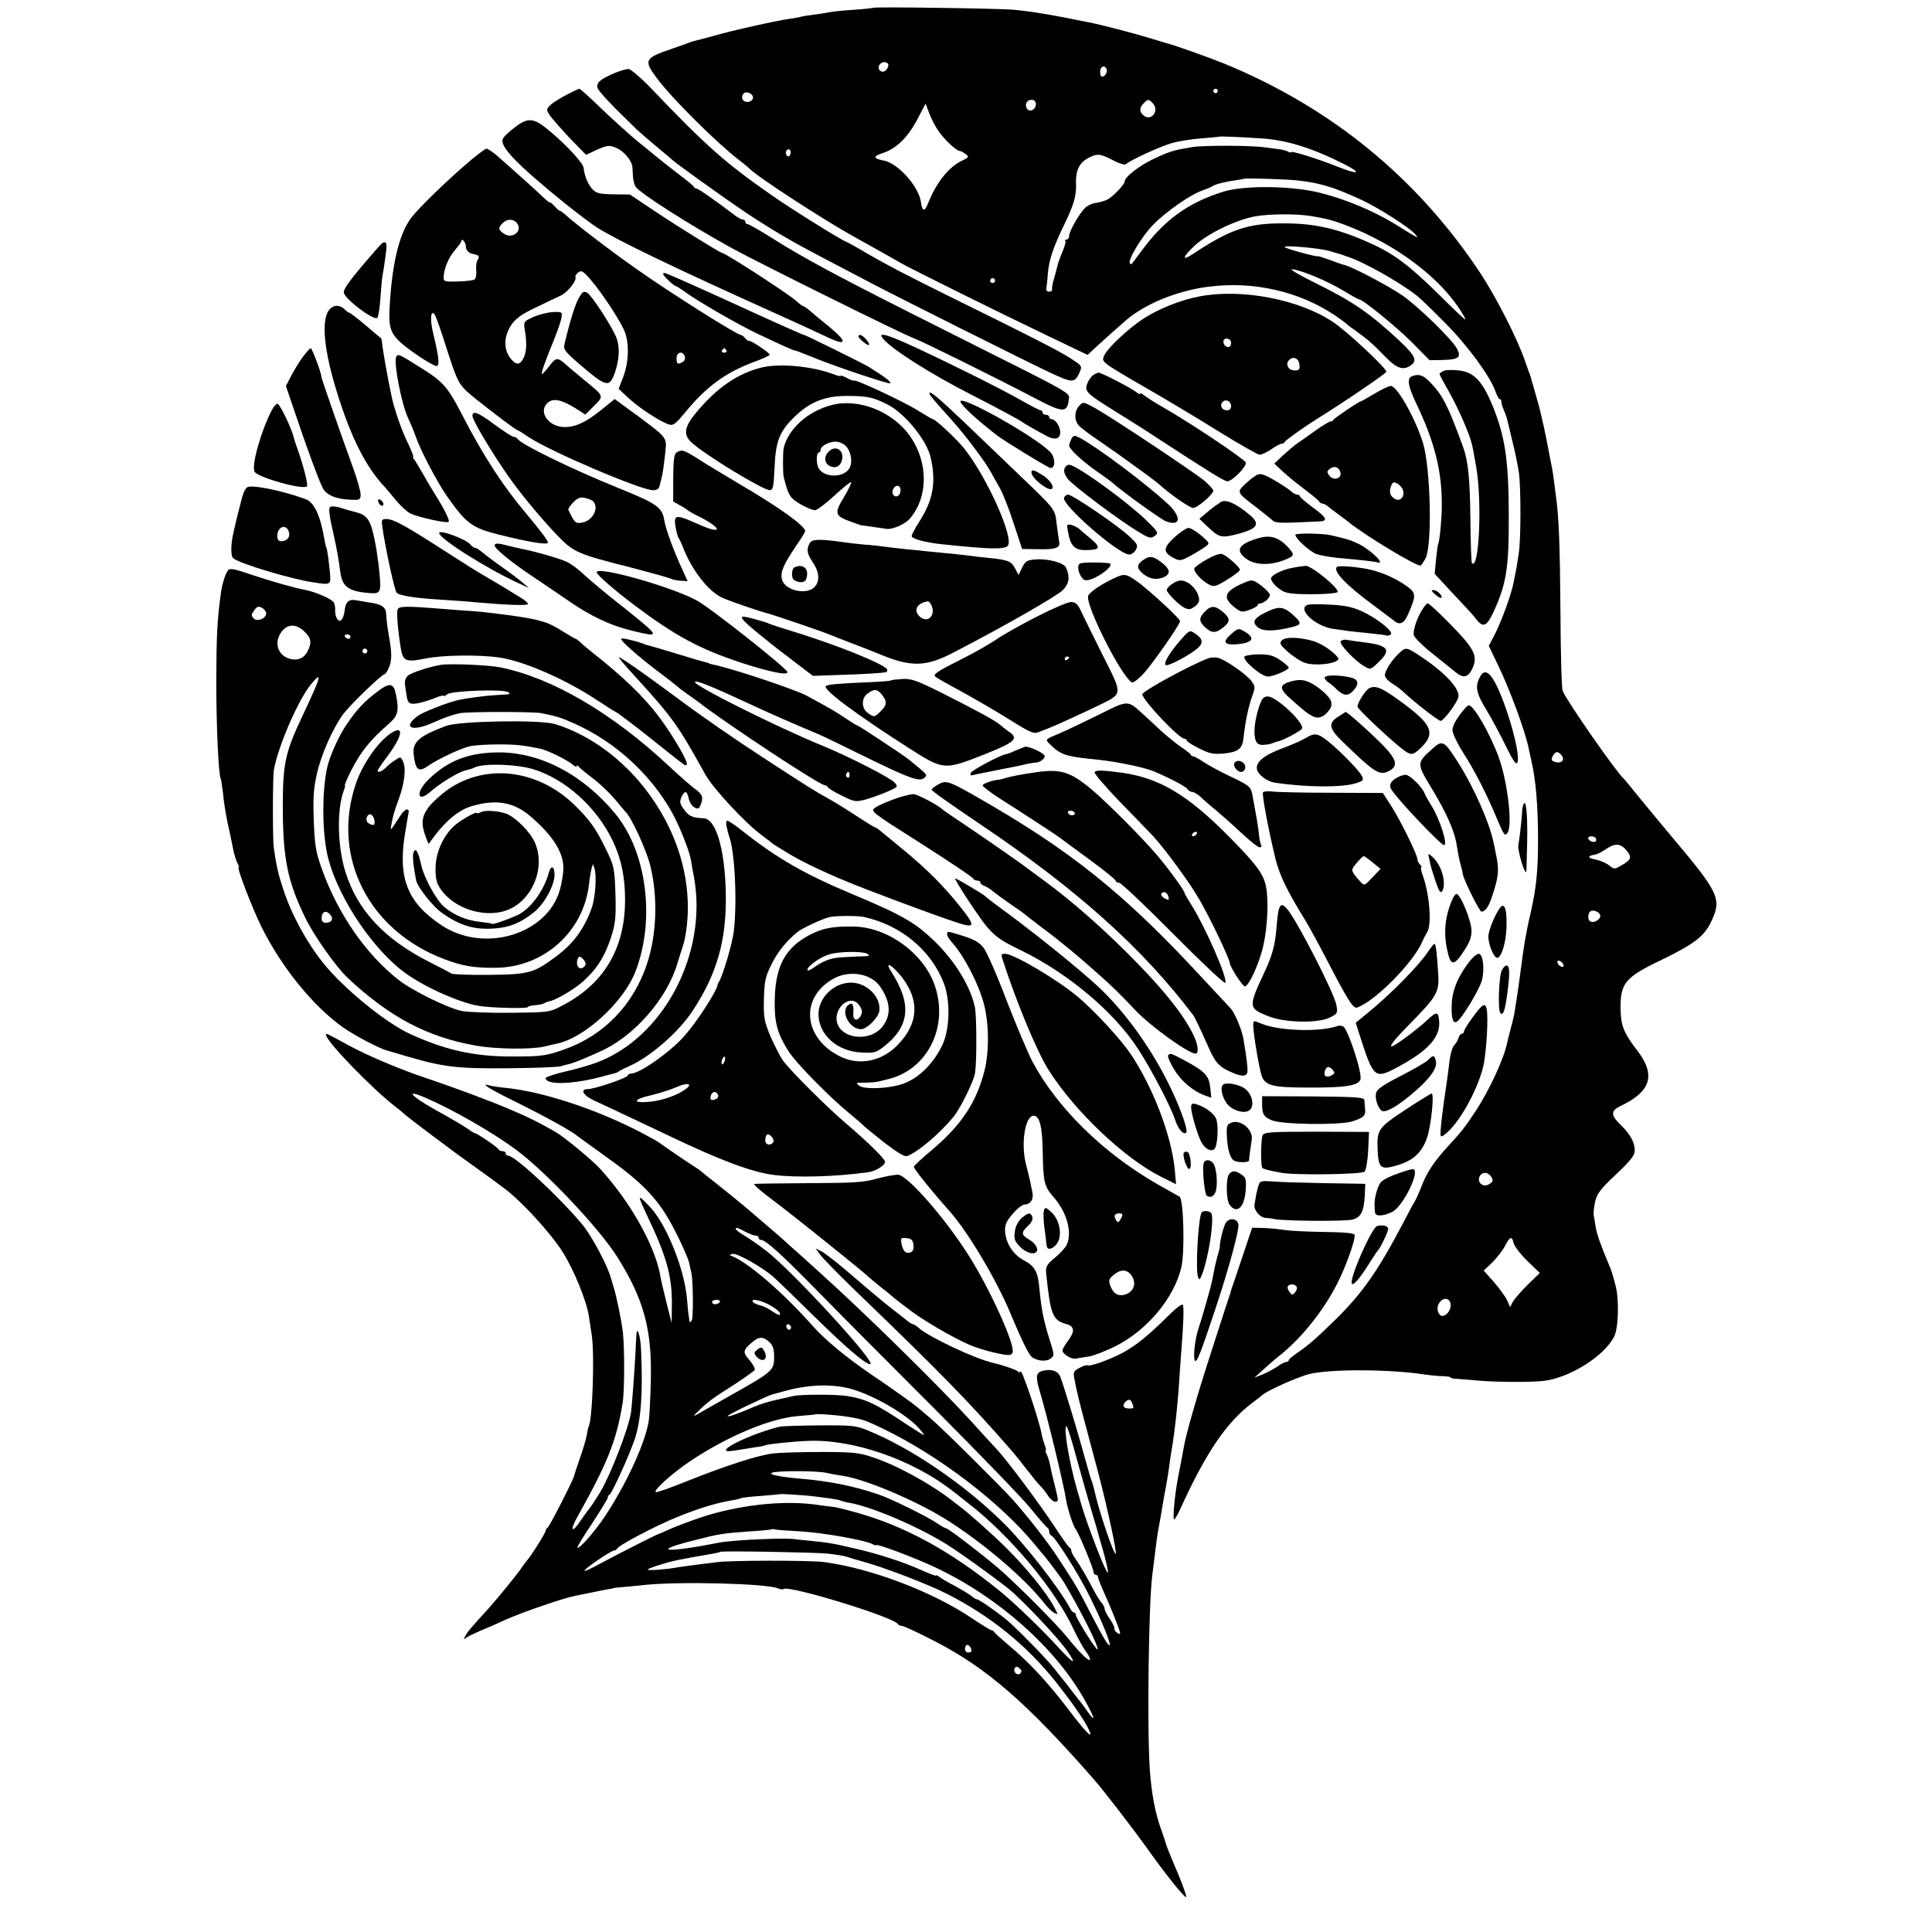 <?xml version="1.0" standalone="no"?>
<!DOCTYPE svg PUBLIC "-//W3C//DTD SVG 20010904//EN"
 "http://www.w3.org/TR/2001/REC-SVG-20010904/DTD/svg10.dtd">
<svg version="1.0" xmlns="http://www.w3.org/2000/svg"
 width="871pt" height="871pt" viewBox="0 0 871 871"
 preserveAspectRatio="xMidYMid meet">
<g transform="translate(0,871) scale(0.1,-0.1)"
fill="#000000" stroke="none">
<path d="M3938 8675 c-1 -1 -41 -6 -88 -9 -47 -3 -96 -8 -110 -11 -14 -3 -45
-8 -70 -11 -25 -3 -52 -7 -61 -10 -9 -2 -32 -7 -50 -9 -49 -6 -261 -53 -339
-76 -51 -14 -63 -17 -87 -23 -10 -3 -18 -5 -18 -5 0 -1 -43 -16 -95 -34 -115
-40 -119 -49 -56 -133 67 -89 266 -287 366 -364 25 -19 47 -38 50 -41 30 -33
329 -228 470 -306 48 -27 167 -93 215 -121 50 -28 445 -224 669 -331 l169 -81
41 38 c40 37 72 65 131 117 85 74 231 134 370 152 205 27 412 -20 575 -130 25
-17 47 -33 50 -37 3 -3 21 -17 40 -30 52 -37 78 -59 134 -117 54 -56 84 -65
119 -38 27 20 15 44 -51 106 -135 126 -213 180 -382 263 -80 40 -122 65 -102
62 50 -8 160 -55 231 -98 34 -21 66 -38 69 -38 16 0 168 -124 237 -193 l80
-81 59 1 c72 2 85 12 65 50 -21 42 -178 194 -248 242 -63 43 -226 129 -259
136 -9 2 -41 13 -69 24 -29 10 -53 18 -53 16 0 -5 -142 33 -148 41 -10 10 157
-4 203 -18 22 -6 43 -13 48 -14 4 -1 9 -3 12 -4 3 -1 8 -3 13 -5 68 -19 242
-116 322 -180 14 -11 70 -65 125 -121 101 -101 201 -238 226 -306 7 -21 17
-38 21 -38 4 0 7 -3 6 -7 0 -5 2 -16 5 -25 4 -10 10 -26 14 -35 8 -22 5 -12
31 -121 13 -51 26 -116 30 -145 9 -69 9 -299 -1 -362 -7 -48 -9 -61 -23 -130
-10 -53 -52 -168 -82 -229 l-30 -58 37 -77 c56 -114 130 -314 144 -391 3 -14
8 -36 11 -50 20 -86 30 -206 30 -355 0 -141 -8 -218 -33 -329 -11 -45 -22
-103 -27 -131 -9 -58 -8 -54 -23 -165 -6 -47 -14 -98 -17 -115 -2 -16 -6 -39
-8 -50 -2 -11 -9 -40 -16 -65 -7 -25 -13 -52 -15 -60 -15 -74 -80 -214 -143
-310 -49 -74 -63 -92 -126 -160 -60 -66 -93 -115 -116 -175 -13 -33 -27 -64
-31 -70 -4 -5 -28 -50 -54 -100 -113 -215 -182 -313 -300 -430 -92 -90 -125
-119 -178 -155 -20 -14 -37 -28 -37 -32 0 -5 -5 -8 -11 -8 -6 0 -24 -9 -39
-20 -16 -11 -46 -27 -67 -36 l-38 -15 42 38 c23 21 51 45 62 54 111 85 223
228 284 362 35 75 69 176 64 190 -2 8 -49 12 -138 13 -74 1 -154 5 -179 9 -25
4 -67 8 -95 9 l-50 1 -47 -140 c-26 -77 -47 -141 -48 -142 0 -2 -2 -8 -4 -15
-3 -7 -38 -116 -79 -243 -66 -202 -123 -398 -132 -460 -2 -11 -10 -56 -19
-100 -19 -90 -31 -215 -22 -215 3 0 15 21 27 47 117 257 209 392 328 481 20
15 38 29 41 32 20 20 164 84 215 96 99 23 371 21 520 -3 22 -3 57 -7 77 -7 21
-1 38 -3 38 -6 0 -3 12 -6 28 -6 15 -1 59 -5 97 -8 69 -7 231 -8 290 -2 117
12 276 110 322 200 20 38 23 171 6 232 -16 60 -17 63 -30 94 -36 85 -54 136
-59 167 -3 20 -7 43 -9 53 -2 10 1 37 6 61 8 37 23 57 94 124 67 63 85 87 85
108 0 37 -21 75 -64 116 -45 44 -45 63 0 85 137 65 160 139 76 249 -63 82 -75
113 -76 193 -1 110 22 138 171 210 162 78 206 112 238 180 48 101 35 129 -175
378 -47 56 -114 137 -150 181 -35 44 -67 82 -70 85 -32 27 -255 347 -275 395
-5 11 -9 171 -10 355 -2 294 -7 429 -20 520 -2 14 -6 45 -9 70 -3 25 -8 59
-12 75 -12 64 -33 171 -39 193 -3 12 -7 32 -10 43 -2 12 -12 47 -21 78 -9 31
-17 61 -19 66 -1 6 -5 19 -9 30 -5 11 -12 34 -18 50 -35 104 -130 291 -205
405 -284 428 -670 744 -1153 943 -69 28 -238 88 -260 92 -3 1 -37 11 -76 23
-61 19 -207 57 -254 67 -181 37 -273 53 -360 61 -63 6 -626 14 -632 9z m66
-254 c3 -4 0 -15 -7 -24 -15 -21 -43 -6 -34 17 7 17 32 22 41 7z m986 -30 c0
-10 -7 -21 -15 -25 -11 -4 -15 1 -15 19 0 16 6 25 15 25 8 0 15 -9 15 -19z
m500 -91 c0 -5 -4 -10 -10 -10 -5 0 -10 5 -10 10 0 6 5 10 10 10 6 0 10 -4 10
-10z m-2096 -35 c-8 -19 -40 -20 -47 -1 -3 7 -1 18 5 24 15 15 49 -4 42 -23z
m1276 -25 c0 -24 -29 -38 -40 -20 -12 19 -1 40 21 40 12 0 19 -7 19 -20z m526
6 c33 -34 -5 -86 -41 -56 -19 16 -19 35 1 54 19 20 22 20 40 2z m-965 -127
c27 -39 80 -88 94 -89 6 0 18 -7 28 -14 17 -13 16 -15 -17 -31 -59 -28 -114
-97 -151 -189 -16 -42 -27 -41 -33 2 -9 70 -103 176 -167 188 -49 9 -51 19 -5
34 61 20 113 71 155 151 l38 72 17 -46 c10 -25 28 -60 41 -78z m1456 -33 c114
-7 231 -44 375 -117 84 -43 61 -48 -38 -8 -86 34 -204 71 -204 63 0 -3 -5 -2
-12 2 -7 4 -24 9 -38 11 -14 1 -45 6 -70 9 -62 9 -276 9 -325 1 -84 -14 -101
-19 -171 -52 -66 -30 -134 -83 -134 -104 0 -13 -53 -68 -78 -81 -13 -6 -37
-13 -53 -15 -16 -2 -37 -12 -47 -22 -26 -25 -72 -106 -72 -126 0 -10 -5 -17
-12 -17 -6 0 -9 -3 -5 -6 3 -3 -3 -26 -14 -51 -10 -24 -21 -54 -23 -66 -3 -12
-9 -37 -15 -56 -6 -18 -9 -38 -8 -45 1 -6 -5 -11 -13 -11 -8 0 -14 5 -13 12 1
6 5 38 7 71 6 62 23 114 74 220 44 90 55 130 53 185 -2 69 20 104 81 126 21 7
36 4 81 -19 31 -17 58 -25 63 -20 18 17 150 78 204 94 30 9 90 19 135 22 44 4
81 7 82 8 3 2 106 -2 190 -8z m-2124 -72 c-4 -10 -9 -12 -15 -6 -12 12 -1 35
12 27 5 -3 6 -13 3 -21z m2293 -118 c99 -12 157 -30 273 -83 79 -35 228 -130
252 -160 17 -20 17 -21 -89 45 -99 61 -228 115 -342 143 -127 32 -342 34 -435
5 -161 -51 -265 -127 -368 -266 -22 -30 -42 -57 -44 -59 -1 -2 -6 -2 -9 1 -12
13 52 120 103 173 58 60 171 139 226 157 17 6 37 14 42 18 12 9 58 21 105 27
19 3 36 6 37 7 5 4 200 -2 249 -8z m54 -160 c67 -11 95 -18 154 -40 228 -86
432 -239 528 -398 10 -15 16 -28 13 -28 -3 0 -58 52 -122 116 -128 126 -199
180 -302 226 -147 67 -254 92 -401 91 -156 0 -236 -28 -402 -138 -51 -34 -48
-15 5 35 56 54 185 117 272 134 63 12 190 13 255 2z m-1426 -297 c-3 -5 -10
-7 -15 -3 -5 3 -7 10 -3 15 3 5 10 7 15 3 5 -3 7 -10 3 -15z m2556 -2134 c17
-21 -1 -39 -29 -30 -17 5 -19 10 -11 26 13 23 23 24 40 4z m154 -374 c3 -4 3
-11 0 -14 -8 -8 -34 3 -34 14 0 11 27 12 34 0z m143 -60 c20 -26 15 -38 -23
-60 -35 -21 -36 -21 -60 -2 -13 10 -40 22 -60 26 -37 6 -39 17 -4 22 10 1 35
14 55 28 39 26 64 22 92 -14z m-123 -295 c-7 -17 -32 -28 -45 -20 -13 8 -11
42 4 47 19 7 47 -12 41 -27z m-166 -215 c3 -8 -1 -12 -9 -9 -7 2 -15 10 -17
17 -3 8 1 12 9 9 7 -2 15 -10 17 -17z m-326 -955 c12 -17 9 -25 -11 -36 -28
-15 -55 13 -39 39 12 19 36 17 50 -3z m102 -301 c4 -14 31 -50 62 -80 l56 -54
-55 -53 c-29 -29 -59 -64 -67 -77 l-12 -24 -13 30 c-7 16 -34 53 -59 82 l-47
53 38 36 c21 21 47 54 58 75 23 44 31 46 39 12z m-979 -195 c4 -6 1 -18 -6
-26 -12 -14 -14 -14 -26 2 -7 9 -10 21 -7 25 7 12 31 11 39 -1z m695 -85 c0
-30 -32 -59 -48 -43 -16 16 -15 44 3 62 20 20 45 10 45 -19z"/>
<path d="M2774 8382 c-67 -28 -87 -45 -80 -68 5 -17 63 -78 179 -190 12 -11
51 -45 87 -75 36 -30 67 -56 70 -59 13 -14 237 -174 330 -237 123 -81 204
-129 355 -208 61 -32 152 -80 204 -107 115 -61 721 -364 811 -406 107 -50 115
-50 138 1 11 27 10 28 -41 61 -56 36 -168 93 -517 265 -219 108 -314 157 -433
227 -32 19 -60 34 -62 34 -10 0 -248 148 -332 207 -209 145 -299 224 -545 482
-48 50 -96 91 -105 90 -10 0 -36 -8 -59 -17z"/>
<path d="M2555 8283 c-27 -14 -60 -34 -72 -45 -21 -20 -21 -22 -5 -47 9 -14
50 -60 90 -103 l74 -76 49 23 c43 19 55 21 81 11 37 -13 77 -59 79 -89 1 -12
2 -33 3 -47 1 -14 6 -32 11 -41 17 -28 239 -170 433 -277 126 -69 782 -394
822 -407 32 -11 368 -177 557 -276 112 -59 135 -60 141 -3 3 36 46 12 -538
305 -491 246 -649 330 -808 431 -51 32 -97 58 -103 58 -5 0 -9 5 -9 10 0 6 -5
10 -11 10 -6 0 -23 9 -37 20 -87 66 -164 120 -172 120 -4 0 -10 3 -12 8 -1 4
-37 33 -78 64 -41 32 -87 68 -101 80 -15 13 -42 35 -61 50 -44 35 -136 118
-211 191 -33 31 -62 57 -66 57 -3 -1 -28 -12 -56 -27z"/>
<path d="M2321 8136 c-24 -18 -48 -40 -53 -50 -19 -33 55 -111 274 -289 59
-47 127 -99 150 -113 89 -57 367 -190 778 -375 96 -43 207 -94 245 -112 103
-51 112 -33 22 41 -29 23 -65 53 -81 67 -16 14 -32 25 -35 25 -3 0 -17 10 -31
23 -38 34 -321 217 -335 217 -8 0 -197 117 -303 188 l-112 75 -75 1 c-61 1
-78 5 -93 22 -22 23 -37 61 -41 98 -2 20 -74 99 -148 161 -76 65 -100 68 -162
21z"/>
<path d="M2130 7994 c-103 -86 -241 -219 -277 -267 -55 -74 -87 -212 -97 -412
-4 -80 6 -108 49 -148 40 -37 146 -107 163 -107 15 0 11 39 -15 147 -16 64
-11 112 8 83 5 -8 27 -71 49 -140 48 -150 56 -167 93 -203 32 -31 223 -177
231 -177 3 0 25 -14 50 -31 96 -64 505 -239 560 -239 20 0 27 6 32 28 3 15 8
34 10 42 3 12 15 106 16 130 2 29 -10 45 -54 80 -70 53 -65 50 -125 93 l-52
38 -58 -47 c-72 -59 -123 -82 -174 -79 -70 4 -113 71 -70 109 24 22 61 15 123
-23 l47 -30 36 36 c50 50 51 44 -45 123 -30 25 -64 53 -75 63 -41 38 -49 37
-79 -4 -16 -21 -31 -37 -33 -35 -4 4 13 53 56 158 17 42 32 87 33 100 3 21 0
23 -39 21 -24 -1 -63 -11 -88 -22 -44 -20 -45 -21 -39 -58 10 -60 8 -101 -6
-128 -16 -30 -31 -32 -54 -6 -27 30 -35 73 -21 115 19 55 50 83 135 122 41 20
90 43 109 52 32 16 73 69 65 83 -2 4 4 13 12 20 15 12 22 8 56 -31 56 -65 143
-199 157 -242 18 -56 15 -131 -8 -194 l-22 -57 45 -42 c47 -44 145 -108 183
-119 18 -6 30 4 73 56 93 114 182 179 306 225 41 15 74 30 74 34 0 8 -83 64
-92 62 -3 -2 -12 4 -18 12 -7 8 -16 15 -20 15 -17 0 -316 188 -470 297 -115
80 -284 210 -322 246 -10 9 -21 17 -24 17 -4 0 -15 10 -25 22 -11 11 -19 18
-19 15 0 -3 -13 7 -28 21 -34 33 -175 159 -218 196 -18 14 -36 26 -40 26 -5 0
-34 -21 -64 -46z m200 -289 c29 -35 -20 -76 -59 -48 -25 17 -26 26 -5 47 19
20 48 20 64 1z m-230 -105 c0 -19 14 -33 38 -36 21 -4 26 -12 15 -26 -5 -7 -8
-28 -6 -47 2 -19 -2 -38 -8 -41 -5 -4 -39 -8 -75 -9 -56 -2 -64 0 -64 16 0 39
22 92 50 124 16 19 30 38 30 42 0 17 20 -5 20 -23z m1175 -470 c3 -5 -1 -10
-10 -10 -9 0 -13 5 -10 10 3 6 8 10 10 10 2 0 7 -4 10 -10z m-188 -26 c3 -9 0
-20 -8 -25 -23 -14 -29 -11 -29 16 0 28 27 35 37 9z"/>
<path d="M1710 7601 c-125 -143 -160 -189 -160 -209 0 -27 136 -130 151 -115
5 5 11 45 14 89 3 43 7 90 10 104 4 20 13 81 17 119 3 34 -9 38 -32 12z"/>
<path d="M2990 7474 c0 -8 49 -54 57 -54 3 0 20 -11 37 -23 54 -41 248 -153
336 -194 114 -54 157 -73 163 -73 3 0 18 -5 34 -12 15 -6 30 -12 33 -13 3 -1
16 -6 30 -12 100 -40 322 -114 332 -111 10 4 -23 29 -97 75 -25 15 -284 143
-290 143 -2 0 -30 12 -62 26 -75 33 -230 104 -313 142 -133 60 -166 75 -208
93 -48 21 -52 22 -52 13z"/>
<path d="M2611 7369 c-17 -27 -41 -104 -66 -210 -6 -24 2 -34 64 -88 127 -109
139 -112 165 -35 18 55 21 111 5 151 -16 45 -110 189 -130 202 -17 10 -22 7
-38 -20z"/>
<path d="M5409 7374 c-87 -16 -191 -58 -261 -105 -66 -45 -150 -124 -168 -158
-11 -22 -10 -27 13 -45 15 -12 93 -59 174 -105 82 -47 226 -133 322 -193 96
-59 181 -108 190 -108 9 0 33 11 53 25 20 14 41 25 47 25 5 0 11 3 13 8 3 7
93 71 143 102 117 72 315 207 315 214 0 17 -178 183 -240 224 -152 102 -410
152 -601 116z m141 -208 c0 -20 -12 -27 -26 -15 -7 6 -10 17 -8 24 7 16 34 8
34 -9z m308 -99 c3 -23 -1 -27 -21 -27 -28 0 -43 26 -27 45 18 21 45 11 48
-18z m-308 -188 c0 -12 -7 -19 -19 -19 -22 0 -34 23 -19 38 15 15 38 3 38 -19z"/>
<path d="M1475 7298 c-30 -70 -1 -237 79 -461 51 -141 111 -250 181 -323 5 -6
28 -32 49 -58 21 -26 51 -53 66 -61 30 -15 161 -45 172 -38 8 4 -19 59 -63
128 -14 22 -38 63 -53 90 -16 28 -33 56 -38 63 -6 6 -8 12 -5 12 3 0 -7 26
-22 58 -29 57 -65 161 -76 217 -16 74 -35 183 -40 219 -2 21 -5 40 -7 41 -2 1
-33 27 -70 59 -37 31 -70 56 -73 56 -4 0 -13 7 -21 15 -27 27 -63 19 -79 -17z"/>
<path d="M3870 7194 c0 -10 43 -45 48 -39 6 6 -28 45 -40 45 -4 0 -8 -3 -8 -6z"/>
<path d="M3981 7183 c40 -48 213 -158 399 -253 106 -54 212 -111 225 -120 12
-10 80 -48 118 -68 35 -17 57 -10 57 20 -1 26 -22 58 -39 58 -6 0 -11 5 -11
10 0 6 -7 10 -15 10 -8 0 -15 5 -15 10 0 6 -4 10 -8 10 -5 0 -44 20 -88 45
-43 25 -155 83 -249 129 -325 160 -410 193 -374 149z"/>
<path d="M1363 7098 c-17 -24 -40 -62 -52 -86 l-22 -42 40 -118 c53 -158 108
-307 126 -342 16 -32 61 -51 128 -53 38 -2 42 0 43 23 0 14 -15 68 -34 120
-62 171 -143 405 -143 410 2 13 -42 130 -48 130 -4 0 -21 -19 -38 -42z"/>
<path d="M1787 7103 c-14 -24 23 -216 53 -278 8 -17 30 -69 35 -85 20 -59 94
-200 138 -264 88 -126 115 -146 235 -176 140 -35 222 -48 222 -36 0 10 -33 53
-98 131 -102 120 -193 260 -285 438 -72 139 -89 157 -206 229 -79 50 -87 53
-94 41z"/>
<path d="M3437 7054 c-110 -26 -207 -93 -300 -206 -52 -63 -57 -98 -20 -132
58 -55 323 -216 354 -216 14 0 17 16 21 103 5 118 22 162 91 229 67 65 136 93
232 93 92 0 119 -5 181 -36 80 -38 183 -163 200 -243 25 -111 11 -189 -51
-287 -19 -30 -35 -59 -35 -66 0 -12 66 -30 140 -37 211 -22 276 -24 293 -7 31
31 -90 303 -193 435 -32 42 -133 136 -144 136 -3 0 -34 18 -69 40 -62 39 -287
144 -287 134 0 -2 -13 2 -30 11 -16 9 -30 13 -30 11 0 -3 -12 -1 -27 5 -95 37
-242 52 -326 33z"/>
<path d="M6511 7039 c-11 -5 -21 -11 -21 -15 0 -4 20 -41 44 -83 41 -73 92
-189 102 -235 3 -11 12 -59 20 -106 26 -158 12 -462 -20 -429 -3 3 -6 90 -7
194 -2 187 -10 267 -33 330 -66 181 -90 230 -145 288 -34 36 -53 43 -85 31
-24 -9 -19 -43 17 -119 86 -179 119 -313 117 -470 0 -55 -10 -156 -16 -166 -2
-4 -6 -35 -10 -71 l-6 -65 73 -79 c40 -43 79 -85 85 -91 7 -7 22 -25 33 -39
28 -35 45 -26 75 39 58 127 69 197 68 442 -1 245 -17 347 -73 486 -45 108 -81
148 -145 158 -28 4 -61 4 -73 0z"/>
<path d="M4927 7018 c-9 -7 -21 -25 -26 -39 -12 -34 -2 -44 134 -128 55 -34
139 -87 187 -119 219 -143 298 -192 311 -192 22 0 90 69 83 85 -5 15 -246 176
-366 245 -41 23 -83 50 -92 58 -10 8 -18 11 -18 7 0 -4 -8 -1 -17 7 -21 17
-157 88 -170 88 -5 0 -17 -6 -26 -12z"/>
<path d="M6196 6935 c-32 -19 -60 -35 -62 -35 -8 0 -119 -75 -122 -82 -2 -5
-8 -8 -14 -8 -5 0 -35 -18 -66 -40 -31 -22 -68 -48 -82 -58 -14 -9 -43 -34
-65 -54 l-40 -38 35 -33 c19 -18 64 -55 100 -82 36 -27 67 -53 68 -57 2 -4 8
-8 13 -8 6 0 15 -5 22 -10 7 -6 30 -24 52 -40 22 -16 45 -33 50 -38 81 -63
295 -192 319 -192 3 0 13 15 23 33 30 58 23 401 -11 517 -33 110 -117 260
-146 260 -9 0 -42 -16 -74 -35z m-153 -355 c7 -28 -32 -39 -50 -14 -12 16 -11
20 3 31 20 15 41 7 47 -17z m282 -80 c9 -29 -12 -52 -35 -40 -23 13 -29 30
-19 58 7 19 12 21 28 12 11 -5 23 -19 26 -30z"/>
<path d="M4190 6935 c0 -5 24 -34 100 -118 58 -64 151 -187 177 -235 11 -20
30 -55 43 -77 12 -22 40 -92 60 -155 l38 -115 74 -1 c77 -2 99 6 93 34 -1 9
-6 37 -9 62 -14 97 16 59 -242 307 -295 284 -334 318 -334 298z"/>
<path d="M4330 6900 c0 -14 70 -80 165 -153 34 -26 232 -147 241 -147 24 0 22
49 -3 74 -70 70 -403 257 -403 226z"/>
<path d="M3750 6884 c-107 -27 -196 -107 -217 -194 -4 -19 -4 -111 0 -130 14
-56 22 -77 36 -94 19 -21 84 -56 106 -56 8 0 47 29 86 65 39 36 74 64 76 61 3
-3 -12 -33 -32 -67 -45 -73 -42 -85 31 -111 27 -10 50 -18 52 -17 2 0 55 -7
107 -15 27 -5 84 20 106 45 84 97 85 252 3 371 -78 112 -232 174 -354 142z
m59 -181 c26 -21 37 -74 21 -103 -24 -45 -116 -45 -140 0 -11 21 -10 70 2 70
4 0 8 6 8 13 0 16 36 35 66 36 12 1 32 -7 43 -16z m251 -202 c0 -24 -18 -37
-31 -24 -13 13 -1 43 17 43 8 0 14 -9 14 -19z"/>
<path d="M3736 6674 c-22 -21 -20 -51 3 -64 26 -14 50 -3 57 26 11 44 -29 70
-60 38z"/>
<path d="M4865 6880 c-22 -24 -23 -65 -1 -89 9 -10 49 -40 89 -67 39 -27 76
-53 82 -57 5 -4 46 -33 90 -65 44 -31 89 -65 100 -75 47 -43 138 -107 154
-107 19 0 91 62 91 78 0 5 -17 24 -37 42 -46 39 -416 285 -494 329 -55 30 -56
31 -74 11z"/>
<path d="M1225 6860 c-49 -95 -93 -252 -77 -277 17 -27 224 -84 236 -65 5 8
-13 81 -39 157 -10 28 -19 55 -20 60 -9 42 -64 155 -74 155 -6 0 -17 -13 -26
-30z"/>
<path d="M2130 6835 c0 -16 61 -122 133 -230 60 -92 158 -212 244 -303 80 -83
90 -88 343 -152 91 -24 170 -46 175 -49 6 -4 25 -8 42 -9 l33 -2 -26 57 c-38
83 -73 178 -79 216 -10 61 -32 76 -210 148 -212 86 -443 199 -453 222 -2 4 -9
7 -15 7 -7 0 -45 25 -86 55 -75 56 -101 66 -101 40z m543 -384 c30 -29 0 -89
-49 -97 -30 -5 -33 -2 -62 58 -1 4 9 20 23 34 20 20 32 24 53 19 15 -3 30 -10
35 -14z"/>
<path d="M4830 6731 c-5 -11 -10 -24 -10 -29 0 -16 55 -68 126 -118 38 -26 71
-51 74 -54 22 -23 214 -162 236 -170 69 -26 72 21 6 81 -105 96 -318 255 -394
295 -25 13 -28 12 -38 -5z"/>
<path d="M3050 6670 c-11 -7 -14 -33 -15 -115 l0 -106 30 -17 c17 -9 32 -19
35 -22 3 -3 25 -16 50 -28 109 -55 109 -85 0 -36 -103 46 -113 45 -105 -8 4
-24 10 -47 14 -53 4 -5 14 -26 21 -45 41 -104 117 -200 179 -226 39 -17 177
-64 201 -69 18 -4 247 -82 275 -94 11 -5 58 -23 105 -41 47 -18 99 -38 115
-45 151 -64 217 -63 345 4 232 120 469 256 493 282 28 30 31 59 13 100 -10 22
-80 41 -136 37 -40 -3 -47 -7 -62 -37 l-16 -33 -16 30 c-17 32 -31 38 -121 47
-33 3 -75 8 -93 11 -19 2 -62 7 -95 10 -34 3 -75 7 -92 9 -16 2 -57 6 -90 9
-33 4 -76 8 -95 11 -19 3 -62 8 -95 10 -33 3 -76 8 -95 11 -106 15 -139 14
-150 -5 -15 -30 -12 -47 15 -87 27 -40 32 -80 11 -106 -33 -44 -139 -22 -151
31 -7 33 6 64 66 153 22 31 39 60 39 63 0 24 -114 106 -300 215 -69 41 -152
91 -184 112 -63 40 -72 43 -96 28z m1145 -681 c28 -45 -7 -92 -46 -61 -33 28
-18 62 33 71 4 0 10 -4 13 -10z"/>
<path d="M4801 6601 c-7 -13 -4 -25 11 -48 22 -30 243 -196 328 -245 41 -25
49 -26 66 -14 18 14 16 17 -38 70 -81 79 -286 229 -340 249 -12 4 -21 0 -27
-12z"/>
<path d="M4650 6580 c0 -26 79 -88 93 -73 11 10 -13 44 -46 63 -36 22 -47 25
-47 10z"/>
<path d="M5665 6568 c-11 -6 -35 -24 -52 -41 -38 -36 -38 -37 52 -105 33 -26
66 -52 73 -59 9 -9 37 -11 90 -9 42 2 94 4 114 5 48 1 43 15 -27 66 -30 22
-54 43 -55 48 0 4 -5 7 -12 7 -6 0 -21 8 -32 19 -12 10 -46 32 -76 49 -44 25
-59 29 -75 20z"/>
<path d="M1114 6513 c-11 -8 -19 -29 -29 -70 -3 -10 -9 -38 -16 -63 -6 -25
-13 -54 -15 -65 -14 -56 -15 -112 -2 -122 28 -24 262 -94 358 -108 86 -13 83
-15 76 58 -6 59 -13 102 -16 102 -1 0 -3 11 -6 25 -18 113 -47 176 -87 190
-110 40 -244 66 -263 53z m189 -203 c6 -22 -10 -40 -35 -40 -12 0 -18 8 -18
23 0 44 42 58 53 17z"/>
<path d="M4797 6466 c-12 -31 246 -256 294 -256 10 0 24 10 30 22 11 20 7 26
-33 63 -56 51 -254 185 -272 185 -8 0 -16 -6 -19 -14z"/>
<path d="M1706 6446 c3 -9 11 -16 16 -16 13 0 5 23 -10 28 -7 2 -10 -2 -6 -12z"/>
<path d="M5504 6447 c-11 -7 -38 -26 -59 -44 l-38 -32 43 -41 c48 -45 59 -47
142 -24 78 22 89 43 43 82 -64 53 -107 72 -131 59z"/>
<path d="M1487 6423 c-6 -11 -1 -45 17 -123 14 -61 22 -107 31 -174 9 -63 40
-83 134 -90 50 -3 52 2 37 134 -5 36 -10 72 -12 80 -1 8 -6 28 -9 44 -15 71
-32 94 -77 106 -24 6 -50 13 -58 16 -30 11 -59 14 -63 7z"/>
<path d="M1724 6333 c12 -88 55 -286 64 -295 14 -14 84 -25 223 -33 46 -3 104
-7 129 -10 147 -13 240 -16 240 -8 0 5 -14 18 -32 28 -54 34 -112 69 -164 99
-53 31 -63 38 -229 144 -138 88 -184 112 -213 112 -22 0 -23 -3 -18 -37z"/>
<path d="M4815 6312 c11 -63 30 -82 78 -82 67 0 72 11 26 50 -23 19 -47 39
-53 45 -6 6 -22 14 -34 18 -23 5 -24 4 -17 -31z"/>
<path d="M5295 6288 c-52 -48 -53 -68 -3 -94 27 -14 32 -13 76 11 26 14 56 33
67 41 20 15 19 16 -20 50 -22 18 -47 34 -57 34 -9 0 -37 -19 -63 -42z"/>
<path d="M1980 6307 c0 -25 212 -159 355 -225 l50 -23 -27 23 c-15 13 -61 48
-104 78 -42 30 -82 61 -90 68 -7 6 -17 12 -22 12 -5 0 -15 7 -22 16 -21 24
-140 68 -140 51z"/>
<path d="M5840 6299 c0 -17 64 -75 95 -87 17 -6 59 -13 94 -17 101 -9 165 -16
179 -20 43 -14 -25 54 -83 83 -35 17 -55 23 -125 39 -41 9 -160 10 -160 2z"/>
<path d="M5674 6284 c-92 -27 -108 -56 -53 -95 42 -29 115 -29 183 2 33 15 32
20 -1 56 -39 41 -78 52 -129 37z"/>
<path d="M2230 6251 c0 -14 73 -74 164 -135 45 -30 127 -86 184 -125 87 -58
166 -96 247 -118 127 -33 140 -32 94 10 -19 17 -82 69 -140 114 -57 45 -123
101 -147 123 -23 22 -56 47 -73 55 -27 15 -147 49 -209 61 -14 3 -41 9 -60 14
-44 12 -60 12 -60 1z"/>
<path d="M5442 6189 c-28 -16 -54 -34 -57 -40 -8 -12 29 -55 65 -74 23 -12 31
-10 83 22 31 19 57 39 57 44 0 12 -57 62 -79 71 -11 4 -37 -5 -69 -23z"/>
<path d="M5152 6184 c-29 -20 -28 -38 4 -63 29 -23 64 -27 95 -11 28 15 23 36
-14 64 -39 30 -54 32 -85 10z"/>
<path d="M4868 6169 c-19 -12 4 -74 27 -75 43 -1 142 73 103 77 -50 5 -120 4
-130 -2z"/>
<path d="M3583 6153 c-15 -6 -17 -49 -3 -58 25 -15 49 -13 55 6 14 43 -12 69
-52 52z"/>
<path d="M5821 6149 c-44 -9 -91 -33 -91 -47 0 -13 23 -39 50 -55 18 -12 53
-16 131 -16 58 0 111 4 118 9 18 10 -115 120 -143 119 -12 -1 -41 -5 -65 -10z"/>
<path d="M6027 6154 c-19 -19 43 -83 168 -175 44 -33 85 -64 92 -69 24 -20 44
-10 62 33 35 80 35 93 -1 120 -46 34 -104 62 -163 77 -56 14 -150 22 -158 14z"/>
<path d="M1033 6143 c-12 -4 -32 -62 -38 -113 -16 -119 -19 -184 -20 -385 0
-204 10 -429 20 -445 2 -3 6 -31 10 -63 5 -54 15 -112 30 -177 3 -14 10 -46
15 -73 5 -26 14 -56 20 -67 6 -11 8 -20 6 -20 -10 0 63 -189 104 -271 90 -180
229 -352 364 -449 49 -35 165 -97 201 -106 6 -2 44 -13 85 -25 170 -50 230
-57 459 -55 119 1 226 5 239 9 12 4 31 9 42 11 10 3 36 12 57 21 21 9 54 23
73 32 154 66 306 237 354 400 10 32 20 65 23 73 13 34 24 111 24 175 1 182
-62 363 -179 521 -111 150 -263 262 -421 310 -68 20 -431 14 -491 -9 -122 -46
-151 -72 -145 -129 8 -69 22 -81 63 -52 49 34 159 85 197 91 22 4 78 7 125 7
79 0 111 -4 184 -19 34 -7 124 -51 149 -73 9 -8 17 -11 17 -6 0 5 4 4 8 -1 4
-6 33 -30 65 -54 32 -24 76 -67 100 -95 23 -28 44 -53 47 -56 25 -22 94 -171
111 -240 36 -142 30 -315 -15 -448 -62 -184 -195 -321 -372 -383 -81 -29 -103
-32 -229 -32 -174 -1 -305 28 -465 101 -110 50 -302 206 -394 322 -75 94 -143
219 -180 334 -22 67 -29 97 -42 186 -5 39 -5 322 1 351 21 111 110 314 167
384 54 65 47 38 -40 -146 -76 -161 -87 -212 -87 -404 0 -233 21 -339 102 -504
39 -80 139 -222 192 -271 188 -176 359 -266 577 -304 88 -16 248 -18 309 -4
22 6 47 11 56 13 124 26 299 186 353 323 91 232 53 539 -89 712 -146 178 -340
280 -532 278 -132 -2 -223 -37 -310 -121 -61 -59 -53 -110 8 -56 40 36 125 88
155 95 16 4 33 9 39 12 37 22 190 18 270 -6 145 -45 286 -172 358 -324 38 -79
55 -163 55 -265 0 -221 -97 -382 -288 -479 -53 -28 -60 -28 -227 -30 -94 -1
-193 3 -220 8 -64 13 -223 91 -287 141 -146 115 -272 296 -344 497 -29 80 -34
111 -38 240 -3 90 1 133 16 197 20 86 72 202 117 263 30 41 174 180 186 180 4
0 14 14 21 32 13 30 13 64 0 137 -9 52 -11 73 -13 103 -1 31 -20 44 -77 52
-22 4 -49 8 -60 10 -31 6 -46 -8 -50 -45 -5 -41 -21 -60 -34 -39 -6 8 -9 24
-9 35 1 11 -1 28 -5 37 -8 18 -89 52 -141 61 -32 5 -151 39 -225 64 -76 26
-95 30 -107 26z m167 -198 c0 -23 -40 -40 -56 -23 -12 12 -12 17 2 36 12 18
19 20 35 12 10 -6 19 -17 19 -25z m172 -82 c32 -30 35 -51 13 -92 -16 -31 -49
-42 -85 -29 -51 19 -65 76 -29 122 27 34 65 34 101 -1z m208 -23 c0 -5 -4 -10
-9 -10 -6 0 -13 5 -16 10 -3 6 1 10 9 10 9 0 16 -4 16 -10z m74 -71 c-3 -5
-10 -7 -15 -3 -5 3 -7 10 -3 15 3 5 10 7 15 3 5 -3 7 -10 3 -15z m-164 -1184
c15 -18 5 -35 -21 -35 -12 0 -19 7 -19 18 0 33 20 42 40 17z"/>
<path d="M2690 6130 c0 -11 78 -79 167 -146 187 -141 297 -200 488 -263 128
-41 205 -57 205 -41 0 15 -350 292 -409 323 -114 62 -451 157 -451 127z"/>
<path d="M5020 6102 c-59 -28 -108 -62 -114 -78 -15 -38 147 -360 196 -390 7
-4 29 13 56 42 45 51 162 219 162 234 0 11 -145 145 -197 181 -47 33 -55 34
-103 11z"/>
<path d="M5315 6092 c-21 -4 -55 -30 -55 -42 0 -12 54 -67 78 -79 19 -10 28
-10 46 3 13 8 23 23 22 33 -3 45 -54 93 -91 85z"/>
<path d="M5591 6075 c-74 -35 -79 -63 -19 -108 23 -17 30 -18 62 -6 20 7 36
17 36 21 0 4 6 8 13 8 8 0 21 8 31 18 15 18 15 20 -1 38 -10 11 -30 27 -44 36
-25 16 -29 15 -78 -7z"/>
<path d="M6470 6030 c13 -11 25 -18 28 -15 8 8 -19 35 -36 35 -11 0 -9 -5 8
-20z"/>
<path d="M4670 5928 c-74 -38 -155 -84 -180 -102 -25 -17 -92 -56 -150 -85
-116 -58 -135 -71 -123 -82 4 -4 55 -33 113 -64 58 -32 155 -88 216 -126 104
-65 114 -69 140 -58 16 6 38 15 49 19 34 14 137 61 212 97 118 58 117 45 22
234 -45 90 -89 180 -98 199 -12 26 -23 35 -41 36 -14 1 -86 -30 -160 -68z
m150 -182 c0 -3 -4 -8 -10 -11 -5 -3 -10 -1 -10 4 0 6 5 11 10 11 6 0 10 -2
10 -4z"/>
<path d="M5898 5984 c-55 -16 29 -97 112 -109 25 -3 56 -8 70 -10 14 -2 56 -6
95 -10 38 -4 72 -8 75 -10 3 -2 12 0 19 4 18 11 -59 73 -131 106 -40 18 -77
26 -139 29 -46 3 -92 2 -101 0z"/>
<path d="M6416 5968 c-28 -42 -47 -101 -42 -122 4 -12 40 -48 82 -81 41 -33
87 -70 102 -82 36 -31 58 -29 77 7 23 45 18 74 -24 127 -39 48 -164 173 -175
173 -3 0 -12 -10 -20 -22z"/>
<path d="M1793 5963 c-6 -14 1 -95 13 -170 10 -64 22 -70 111 -52 76 16 241
18 333 5 113 -17 297 -97 444 -194 39 -26 75 -49 81 -51 11 -5 105 -76 215
-165 102 -81 100 -80 106 -73 9 9 -59 126 -124 214 -69 92 -165 184 -301 291
-19 15 -43 35 -53 45 -10 9 -20 17 -23 17 -2 0 -28 15 -57 33 -29 19 -66 38
-83 42 -16 5 -32 9 -35 10 -39 11 -207 34 -290 40 -25 1 -85 6 -135 10 -161
13 -196 13 -202 -2z"/>
<path d="M5434 5955 c-30 -30 -30 -46 -1 -73 29 -27 47 -28 81 -1 32 25 33 39
4 66 -38 33 -57 35 -84 8z"/>
<path d="M5716 5954 c-59 -27 -73 -46 -50 -68 23 -24 77 -24 167 -1 33 9 34
18 5 45 -48 45 -68 49 -122 24z"/>
<path d="M3356 5909 c16 -17 59 -53 159 -132 6 -4 42 -31 80 -61 l70 -53 115
4 c99 3 186 8 213 12 4 0 7 5 7 11 0 21 -228 114 -450 181 -36 11 -72 23 -80
26 -8 4 -17 7 -20 8 -108 32 -120 33 -94 4z"/>
<path d="M5549 5850 c-41 -35 -29 -50 33 -44 67 7 78 28 30 56 -28 17 -30 17
-63 -12z"/>
<path d="M5321 5823 c-47 -54 -76 -102 -66 -111 8 -8 99 39 140 72 33 27 30
46 -12 73 -19 13 -24 10 -62 -34z"/>
<path d="M2800 5830 c0 -11 72 -75 165 -146 50 -37 92 -71 95 -74 3 -3 21 -17
40 -30 19 -14 40 -28 45 -32 114 -90 550 -378 573 -378 6 0 12 -4 14 -9 2 -5
30 -22 63 -38 56 -28 63 -29 105 -18 25 7 69 22 98 35 51 22 52 23 35 42 -18
21 -206 117 -318 163 -210 86 -595 278 -582 291 8 8 82 -23 282 -116 56 -26
176 -79 270 -118 22 -9 119 -56 216 -104 200 -98 247 -115 267 -94 14 13 15
12 -71 82 -26 21 -227 154 -233 154 -3 0 -24 13 -48 29 -23 16 -63 41 -89 55
-26 14 -66 37 -89 49 -51 28 -344 126 -428 142 -8 2 -15 4 -15 5 0 1 -7 3 -15
5 -8 1 -62 17 -120 35 -58 18 -114 34 -125 37 -11 3 -27 7 -35 11 -37 14 -100
28 -100 22z m1030 -616 c0 -8 -5 -12 -10 -9 -6 4 -8 11 -5 16 9 14 15 11 15
-7z"/>
<path d="M5778 5822 c-11 -12 -6 -20 27 -50 22 -19 55 -41 72 -48 48 -21 173
-4 155 21 -19 27 -77 66 -115 76 -66 18 -125 18 -139 1z"/>
<path d="M6044 5818 c-7 -12 63 -86 105 -111 29 -17 30 -17 65 17 61 57 46 77
-70 91 -32 4 -67 9 -76 11 -10 1 -20 -2 -24 -8z"/>
<path d="M6315 5772 c-39 -33 -76 -92 -71 -110 3 -10 18 -25 33 -34 16 -9 39
-27 53 -40 50 -47 155 -128 165 -128 14 1 75 83 80 108 7 36 -59 108 -162 177
-67 46 -74 48 -98 27z"/>
<path d="M5612 5751 c-18 -11 73 -91 104 -91 25 0 94 30 94 40 0 4 -17 19 -38
34 -30 20 -50 26 -93 26 -29 0 -60 -4 -67 -9z"/>
<path d="M2790 5747 c0 -4 24 -33 78 -92 164 -180 188 -213 312 -437 36 -64
180 -219 255 -274 22 -16 42 -32 45 -35 3 -3 43 -28 90 -56 85 -49 228 -113
390 -173 47 -18 121 -46 165 -62 44 -16 117 -43 162 -58 112 -39 117 -32 42
62 -73 92 -152 171 -254 255 -121 100 -124 103 -130 103 -3 0 -39 22 -80 49
-41 27 -100 64 -131 81 -62 34 -98 57 -299 188 -120 78 -272 183 -371 257 -22
16 -53 39 -68 50 -15 11 -47 34 -70 51 -63 46 -136 95 -136 91z"/>
<path d="M5450 5743 c-80 -29 -300 -149 -300 -163 0 -25 165 -200 189 -200 6
0 11 -4 11 -8 0 -4 25 -21 56 -36 47 -24 64 -27 111 -23 64 6 84 21 89 69 9
80 21 136 39 189 15 40 14 45 -3 68 -24 33 -124 101 -154 106 -13 2 -30 1 -38
-2z"/>
<path d="M1990 5713 c-51 -8 -136 -35 -152 -50 -10 -9 -15 -25 -12 -41 2 -15
5 -36 7 -47 5 -38 14 -43 58 -34 22 5 56 16 75 24 19 8 34 11 34 8 0 -3 7 0
16 7 19 16 252 24 274 10 12 -8 10 -10 -10 -11 -14 -1 -41 -2 -60 -4 -28 -1
-123 -14 -150 -20 -51 -11 -163 -55 -187 -73 -69 -51 -28 -72 62 -33 63 28 98
40 130 46 37 7 331 7 365 0 70 -14 90 -20 156 -50 180 -82 336 -225 432 -395
34 -60 79 -173 87 -217 2 -15 8 -49 13 -74 65 -345 -136 -728 -440 -840 -29
-11 -92 -29 -140 -40 -49 -11 -88 -25 -88 -29 0 -32 118 -29 245 4 28 8 57 15
65 17 8 2 17 6 20 9 3 3 25 14 50 25 93 42 221 153 284 250 111 169 153 323
148 535 -5 196 -45 329 -100 331 -53 2 -69 10 -94 48 -13 18 -14 28 -6 47 15
32 25 30 33 -6 4 -17 15 -35 26 -40 16 -9 21 -7 29 15 12 32 6 45 -29 70 -15
11 -68 57 -117 103 -255 238 -523 395 -757 443 -53 11 -221 18 -267 12z"/>
<path d="M6672 5658 c-23 -43 -17 -73 29 -148 25 -41 64 -115 88 -164 30 -62
46 -85 51 -75 21 33 -60 307 -112 382 -23 33 -41 34 -56 5z"/>
<path d="M5973 5657 c-3 -5 4 -15 15 -23 12 -8 27 -20 34 -28 33 -33 54 -36
77 -12 30 32 27 53 -11 62 -48 11 -108 12 -115 1z"/>
<path d="M4016 5642 c-3 -2 -51 -6 -108 -8 -125 -5 -178 -10 -185 -17 -14 -15
133 -125 372 -278 160 -102 160 -102 343 -30 141 56 157 72 108 104 -13 9 -29
22 -37 29 -18 17 -100 62 -263 144 -112 56 -136 65 -178 63 -27 -2 -50 -4 -52
-7z m-44 -59 c28 -33 28 -50 1 -77 -30 -30 -32 -31 -61 -10 -14 10 -22 26 -22
44 0 18 8 34 22 44 29 20 41 20 60 -1z"/>
<path d="M5824 5639 c-59 -16 -60 -32 -2 -83 67 -59 70 -61 96 -75 26 -14 53
-3 76 30 20 28 6 55 -47 96 -48 36 -78 44 -123 32z"/>
<path d="M1704 5594 c-62 -46 -97 -84 -144 -154 -34 -50 -76 -144 -86 -195
-22 -107 -22 -270 0 -380 35 -171 185 -409 335 -528 83 -67 257 -147 351 -162
54 -9 220 -13 220 -5 0 3 14 7 31 8 18 1 37 6 43 9 6 4 16 8 23 9 28 5 109 52
150 88 61 54 99 112 127 198 20 62 23 89 21 183 -4 131 -5 140 -47 224 -42 86
-69 124 -137 191 -165 161 -399 190 -571 71 -30 -21 -69 -56 -87 -79 -33 -44
-36 -77 -12 -139 l11 -28 26 35 c55 73 113 120 170 136 108 32 188 18 262 -45
101 -86 150 -162 150 -235 0 -22 -7 -66 -16 -98 -57 -201 -342 -287 -534 -159
-151 100 -195 209 -166 401 7 43 17 103 19 112 1 3 -2 7 -8 9 -5 1 -19 -11
-30 -28 -46 -71 -46 -71 -41 -43 7 39 13 61 31 110 29 78 37 144 22 177 -10
22 -12 22 -34 7 -14 -8 -33 -24 -44 -35 -21 -21 -44 -26 -33 -6 4 6 23 35 44
62 66 90 72 138 13 100 -60 -40 -132 -144 -161 -235 -107 -326 62 -657 401
-784 81 -31 133 -40 232 -39 216 2 394 161 420 373 3 30 9 64 12 75 l6 20 7
-20 c11 -31 4 -135 -13 -180 -34 -94 -83 -160 -160 -217 -101 -75 -121 -81
-301 -83 -89 -1 -165 2 -171 6 -5 4 -48 26 -95 50 -207 104 -329 235 -383 409
-36 116 -39 281 -7 366 5 13 7 24 5 24 -3 0 10 30 29 68 44 85 83 134 171 211
39 34 45 57 30 130 -10 52 -28 55 -81 15z m-16 -582 c4 -23 -4 -27 -27 -13
-17 11 -7 45 12 39 6 -3 13 -14 15 -26z m952 -647 c0 -7 -7 -16 -15 -19 -18
-7 -30 16 -21 40 5 13 9 14 21 4 8 -7 15 -18 15 -25z"/>
<path d="M6174 5608 c-17 -8 -54 -65 -54 -84 0 -11 166 -166 210 -197 33 -23
41 -22 77 13 66 65 49 105 -93 208 -84 61 -111 73 -140 60z"/>
<path d="M5675 5520 c-19 -59 -25 -118 -14 -148 6 -16 16 -21 36 -20 15 1 33
4 38 7 6 3 16 6 24 8 21 3 99 44 110 57 18 21 -114 146 -153 146 -20 0 -27 -8
-41 -50z"/>
<path d="M4950 5486 c-69 -34 -151 -73 -182 -86 -52 -21 -55 -24 -41 -39 55
-55 72 -61 223 -76 80 -8 206 -34 248 -51 70 -29 147 -69 155 -81 4 -7 14 -13
21 -13 7 0 24 -10 38 -22 13 -13 44 -40 69 -60 24 -20 76 -66 114 -102 39 -36
76 -66 83 -66 7 0 11 4 8 9 -3 5 -8 26 -10 47 -3 34 -14 95 -30 182 -8 36 -14
41 -100 82 -45 21 -98 50 -119 64 -21 14 -42 26 -47 26 -4 0 -10 3 -12 8 -1 4
-21 19 -43 34 -22 15 -61 47 -87 70 -25 24 -62 57 -80 74 -77 70 -68 70 -208
0z"/>
<path d="M6605 5517 c-36 -41 -57 -78 -57 -99 0 -13 20 -56 45 -96 54 -83 111
-195 157 -306 30 -71 34 -77 46 -61 24 32 1 229 -39 340 -38 105 -113 236
-135 235 -4 -1 -12 -6 -17 -13z"/>
<path d="M6033 5479 c-46 -29 -42 -53 20 -113 140 -136 165 -153 205 -134 50
24 41 55 -40 135 -58 57 -145 134 -152 133 0 0 -16 -10 -33 -21z"/>
<path d="M5885 5382 c-16 -10 -64 -31 -105 -46 -83 -31 -121 -63 -113 -96 6
-24 45 -52 77 -58 144 -22 306 -23 369 -3 34 11 36 14 26 34 -14 26 -100 114
-153 156 -45 36 -60 38 -101 13z"/>
<path d="M6455 5332 c-69 -62 -69 -64 1 -179 61 -100 98 -183 109 -240 3 -16
7 -41 10 -58 3 -16 8 -38 11 -47 3 -9 7 -27 9 -40 6 -29 75 -168 84 -168 18 1
33 22 50 76 26 78 29 109 19 164 -5 25 -11 56 -14 69 -18 91 -91 255 -162 366
-62 97 -69 101 -117 57z"/>
<path d="M4620 5343 c-8 -3 -29 -11 -47 -19 -17 -8 -34 -14 -37 -14 -18 0
-155 -72 -159 -84 -4 -9 -1 -13 6 -11 7 2 50 11 97 20 125 25 123 24 150 31
14 3 32 6 40 6 18 1 40 17 40 29 0 13 -73 47 -90 42z"/>
<path d="M5565 5270 c-8 -13 13 -40 30 -40 18 0 26 25 12 39 -14 14 -34 14
-42 1z"/>
<path d="M4675 5229 c-71 -10 -117 -19 -140 -26 -11 -4 -24 -7 -30 -8 -31 -2
-75 -18 -75 -26 0 -5 33 -30 73 -56 144 -92 269 -174 281 -184 6 -5 64 -48
129 -95 64 -47 117 -90 117 -95 0 -5 7 -9 16 -9 8 0 118 -104 244 -231 125
-126 231 -226 234 -220 12 19 -90 253 -157 358 -15 24 -27 45 -27 48 0 10 -73
110 -124 170 -69 81 -229 241 -296 297 -95 79 -139 92 -245 77z m170 -190 c-3
-4 -12 -6 -20 -3 -8 4 -13 10 -10 15 3 4 12 6 20 3 8 -4 13 -10 10 -15z m423
-373 c3 -15 1 -16 -17 -6 -12 6 -19 16 -15 21 9 15 28 5 32 -15z"/>
<path d="M4935 5229 c-4 -5 47 -64 112 -132 66 -67 134 -138 152 -157 54 -59
166 -211 209 -287 45 -77 133 -260 136 -284 3 -22 60 -109 69 -106 20 6 65
107 82 182 19 83 25 202 13 265 -11 59 -40 99 -167 228 -186 188 -313 264
-481 288 -88 12 -120 13 -125 3z m460 -279 c-3 -5 -11 -10 -16 -10 -6 0 -7 5
-4 10 3 6 11 10 16 10 6 0 7 -4 4 -10z"/>
<path d="M6303 5207 c-35 -18 -44 -38 -28 -60 39 -56 221 -247 235 -247 18 0
-17 113 -55 175 -14 22 -29 49 -34 61 -13 30 -66 81 -84 81 -9 0 -24 -5 -34
-10z"/>
<path d="M4227 5172 c-15 -9 -27 -19 -27 -22 1 -6 77 -60 225 -160 429 -289
725 -554 953 -855 8 -10 29 -54 72 -150 28 -64 46 -84 95 -106 47 -22 71 -24
78 -6 4 11 -2 66 -18 157 -8 42 -39 115 -57 134 -7 8 -62 67 -123 132 -360
390 -601 583 -1042 833 -108 61 -120 64 -156 43z"/>
<path d="M5694 5138 c-6 -9 26 -176 57 -303 19 -73 51 -140 131 -270 17 -27
60 -106 96 -175 100 -193 123 -229 141 -222 81 29 249 199 292 294 5 13 16 34
24 47 20 36 10 167 -20 252 -8 21 -11 39 -8 39 4 0 2 5 -5 12 -7 7 -12 18 -12
24 0 21 -76 174 -117 239 l-39 60 -235 1 c-129 0 -249 3 -267 6 -18 2 -35 0
-38 -4z m495 -317 l35 -28 -37 -39 c-36 -38 -36 -38 -54 -19 -45 51 -45 51
-17 84 14 17 29 31 32 31 4 0 22 -13 41 -29z"/>
<path d="M4050 5114 c-50 -17 -89 -34 -107 -47 -19 -14 -10 -21 197 -152 143
-91 246 -160 248 -167 2 -4 10 -8 18 -8 8 0 14 -4 14 -9 0 -5 8 -12 18 -15 10
-4 27 -14 38 -24 11 -9 46 -35 78 -57 33 -22 64 -44 70 -50 6 -5 38 -30 71
-55 85 -63 168 -132 254 -209 75 -67 90 -82 171 -167 70 -73 238 -194 270
-194 15 0 12 38 -7 78 -39 85 -123 194 -258 332 -140 144 -294 280 -425 375
-30 22 -59 43 -65 48 -21 17 -179 127 -277 193 -57 38 -105 71 -108 74 -20 20
-115 70 -133 70 -12 -1 -42 -8 -67 -16z"/>
<path d="M6867 5080 c-3 -8 -5 -22 -5 -30 0 -20 -11 -118 -17 -152 -4 -22 30
-135 36 -118 1 3 2 66 4 140 2 129 -6 196 -18 160z"/>
<path d="M2167 5048 c-10 -5 -17 -6 -17 -3 0 9 -73 -32 -101 -57 -48 -43 -81
-113 -85 -180 -2 -38 2 -71 11 -87 51 -99 198 -154 309 -115 114 41 177 190
128 304 -20 48 -86 114 -128 131 -38 14 -99 18 -117 7z"/>
<path d="M3276 4983 c3 -16 8 -35 11 -43 26 -67 37 -298 21 -430 -6 -52 -49
-197 -65 -223 -4 -7 -8 -14 -8 -17 -4 -29 -93 -167 -150 -231 -65 -73 -201
-169 -240 -169 -8 0 -15 -4 -15 -9 0 -10 -150 -61 -180 -61 -37 0 -21 -29 30
-52 63 -29 202 -95 335 -158 236 -113 377 -165 474 -177 105 -13 277 -8 424
12 33 4 77 31 77 47 0 13 -75 87 -170 168 -88 74 -261 247 -291 290 -13 19
-38 68 -56 109 -28 68 -31 84 -29 167 2 80 6 100 34 156 27 56 67 105 117 146
20 17 117 62 147 68 29 6 127 6 153 0 168 -37 304 -151 361 -301 29 -77 26
-204 -7 -275 -43 -91 -117 -161 -194 -181 -65 -18 -160 -20 -181 -4 -17 13
-16 14 21 14 22 0 49 2 60 4 11 3 34 8 50 12 177 44 272 235 210 420 -49 146
-213 266 -368 268 -93 1 -137 -7 -195 -37 -110 -57 -155 -139 -159 -285 -3
-106 9 -155 59 -236 32 -53 185 -209 278 -285 30 -25 57 -48 60 -52 3 -4 46
-39 94 -77 58 -45 94 -67 105 -63 48 17 145 99 208 175 32 38 94 164 99 201 8
54 7 260 -1 296 -20 93 -89 206 -180 295 -89 86 -146 119 -375 215 -208 87
-335 159 -488 280 -35 28 -67 50 -73 50 -5 0 -7 -12 -3 -27z m634 -573 c12 -8
10 -10 -10 -11 -14 0 -54 -2 -90 -4 -63 -2 -95 -14 -147 -51 -13 -9 -23 -12
-23 -6 0 17 61 59 100 70 46 13 151 14 170 2z m145 -92 c92 -108 90 -219 -8
-319 -71 -73 -170 -94 -255 -54 -170 81 -189 265 -36 352 72 41 171 25 212
-35 48 -69 51 -130 9 -182 -48 -61 -163 -58 -197 4 -37 70 53 156 95 92 13
-20 14 -29 5 -46 -15 -27 -36 -20 -33 11 3 41 -5 53 -23 38 -36 -30 6 -109 58
-109 26 0 77 51 82 81 10 62 -55 129 -127 129 -77 0 -147 -67 -147 -142 0 -92
84 -168 193 -173 54 -3 66 -1 97 23 121 92 133 193 39 340 -30 46 -7 40 36
-10z m-789 -394 c-4 -9 -9 -15 -11 -12 -3 3 -3 13 1 22 4 9 9 15 11 12 3 -3 3
-13 -1 -22z m-172 -122 c-38 -29 -105 -53 -164 -59 -82 -8 -78 11 8 30 37 9
87 25 112 36 47 21 75 17 44 -7z m144 -30 c2 -7 -4 -15 -13 -18 -20 -8 -27 -1
-19 20 7 18 25 17 32 -2z m248 -211 c-11 -18 -36 -13 -36 7 0 10 3 22 7 26 10
10 37 -20 29 -33z"/>
<path d="M1864 4867 c-5 -15 -1 -58 12 -126 6 -30 76 -119 117 -147 81 -57
144 -76 233 -70 69 4 121 25 181 73 47 38 93 121 93 170 0 38 -16 44 -25 11
-23 -85 -85 -168 -145 -195 -45 -20 -108 -42 -111 -38 -2 2 -27 6 -55 9 -62 7
-112 28 -160 66 -35 29 -90 128 -104 186 -15 67 -26 85 -36 61z"/>
<path d="M6444 4835 c8 -39 9 -40 30 -104 13 -38 21 -49 27 -40 22 35 -1 118
-43 156 -21 18 -21 18 -14 -12z"/>
<path d="M4357 4663 c110 -166 120 -176 247 -238 213 -104 421 -279 528 -446
60 -92 149 -263 167 -321 13 -39 37 -66 49 -54 10 11 -33 129 -85 231 -83 164
-197 319 -310 425 -80 75 -268 227 -408 331 -55 40 -102 76 -105 80 -8 8 -127
79 -134 79 -3 0 20 -39 51 -87z"/>
<path d="M6535 4623 c-21 -60 -25 -122 -13 -184 17 -86 30 -89 78 -16 26 39
34 62 34 92 -1 45 -50 165 -68 165 -7 0 -21 -26 -31 -57z"/>
<path d="M5766 4612 c-4 -10 -8 -47 -11 -82 -6 -79 -19 -128 -55 -204 -73
-156 -72 -162 17 -197 76 -31 230 -33 281 -5 32 16 33 20 27 54 -10 56 -178
383 -223 435 -19 22 -29 22 -36 -1z"/>
<path d="M6763 4618 c-22 -28 -53 -103 -53 -130 0 -39 27 -101 42 -96 20 7 40
80 40 151 1 70 -10 99 -29 75z"/>
<path d="M4270 4497 c0 -7 10 -23 23 -37 54 -61 119 -185 143 -277 23 -88 24
-214 2 -302 -37 -142 -103 -242 -235 -354 -46 -38 -83 -73 -83 -77 0 -10 72
-100 165 -205 81 -93 207 -304 270 -455 49 -118 82 -185 96 -197 23 -19 66
-23 85 -8 18 13 18 16 -3 82 -29 91 -38 140 -48 242 -6 67 -21 94 -69 119 -49
26 -82 78 -85 132 -1 28 6 45 35 78 19 23 44 42 54 42 25 0 40 22 35 51 -3 13
-7 35 -10 49 -3 14 -11 49 -19 79 -25 93 -5 221 34 221 27 0 39 -48 41 -165 2
-134 7 -154 49 -202 60 -68 85 -160 59 -215 -6 -13 -30 -39 -53 -58 -35 -29
-42 -40 -40 -65 19 -191 29 -217 91 -234 37 -10 40 -33 9 -74 -14 -19 -26 -39
-26 -45 0 -16 40 -41 60 -37 10 2 35 6 56 9 22 3 76 24 121 46 143 71 267 218
299 358 16 68 10 304 -8 317 -2 1 -45 25 -96 54 -244 139 -454 343 -567 554
-20 38 -72 161 -116 274 -43 114 -90 221 -104 239 -19 25 -42 38 -91 54 -78
24 -74 23 -74 7z m790 -1264 c0 -5 -5 -15 -10 -23 -9 -13 -11 -13 -19 0 -5 8
-7 18 -5 22 6 10 34 11 34 1z m47 -283 c15 -31 2 -63 -31 -75 -34 -12 -57 2
-71 40 -8 24 -6 30 19 50 34 27 64 21 83 -15z"/>
<path d="M6440 4422 c-48 -70 -164 -188 -271 -276 l-57 -47 23 -72 c56 -174
65 -182 160 -131 142 75 200 138 193 212 -4 42 -11 43 -53 4 -35 -33 -99 -82
-137 -107 -50 -32 -29 1 56 87 124 126 135 145 130 226 -5 83 -10 132 -16 137
-2 2 -15 -13 -28 -33z"/>
<path d="M4522 4378 c64 -196 155 -413 206 -493 119 -187 341 -397 506 -480
l68 -34 -6 67 c-15 154 -99 372 -199 521 -49 71 -161 192 -240 259 -94 78
-287 192 -326 192 -18 0 -19 -3 -9 -32z"/>
<path d="M6631 4383 c-55 -68 -83 -133 -86 -197 -3 -65 5 -93 23 -82 23 14
102 145 113 187 13 50 5 119 -15 119 -7 0 -22 -12 -35 -27z"/>
<path d="M6771 4336 c-14 -25 -19 -181 -7 -193 13 -14 22 12 33 102 10 77 9
108 -3 112 -6 2 -16 -7 -23 -21z"/>
<path d="M6640 4125 c-22 -30 -40 -59 -40 -65 0 -5 -4 -10 -9 -10 -5 0 -13 -9
-16 -20 -3 -11 -12 -26 -20 -33 -7 -8 -16 -38 -20 -68 -3 -30 -10 -81 -15
-114 -14 -94 -22 -157 -25 -197 -2 -34 -1 -36 15 -25 62 43 147 192 176 305
15 60 25 228 16 265 -7 28 -19 20 -62 -38z"/>
<path d="M5650 4088 c0 -40 28 -202 39 -231 16 -41 51 -50 206 -50 169 -1 227
8 238 36 10 26 -54 223 -77 239 -6 4 -17 5 -25 3 -77 -29 -265 -23 -344 10
-36 15 -37 15 -37 -7z m359 -202 c10 -12 8 -17 -8 -25 -22 -12 -37 0 -27 24 7
19 20 19 35 1z"/>
<path d="M1470 4044 c0 -28 210 -245 315 -325 17 -13 32 -26 35 -29 4 -5 74
-59 214 -163 16 -12 58 -43 95 -69 36 -26 77 -56 90 -65 13 -10 38 -28 55 -41
76 -56 209 -201 263 -287 51 -81 108 -221 118 -290 3 -16 8 -55 13 -86 13 -86
3 -381 -14 -410 -2 -3 -6 -21 -9 -40 -3 -18 -17 -65 -31 -104 -13 -38 -25 -74
-26 -80 -7 -24 -112 -230 -120 -233 -4 -2 -8 -8 -8 -13 0 -9 -65 -113 -85
-135 -5 -6 -17 -22 -25 -34 -20 -30 -106 -135 -149 -183 -75 -82 -93 -103
-103 -122 -9 -17 -9 -18 3 -9 8 6 39 21 69 34 30 12 78 33 105 46 75 34 264
99 316 109 13 3 49 10 79 16 30 7 64 13 75 15 11 1 20 3 20 4 0 1 14 3 30 4
17 1 68 6 115 11 158 16 540 6 595 -15 12 -5 25 -7 27 -4 21 20 503 -128 516
-158 2 -4 10 -8 18 -8 8 0 75 -31 150 -70 233 -120 416 -279 719 -626 42 -48
170 -214 231 -299 85 -120 162 -216 180 -228 7 -4 -8 39 -31 96 -44 103 -56
134 -61 152 -1 6 -10 30 -18 54 -28 75 -44 163 -52 267 -13 184 -6 754 11 884
4 34 16 129 20 160 2 14 6 41 10 60 8 44 12 66 19 110 3 19 8 46 11 60 6 33
14 79 19 121 3 19 7 48 10 64 13 78 25 192 31 280 2 39 7 104 10 145 10 120
13 204 8 217 -3 7 -30 -13 -64 -47 -96 -95 -149 -137 -210 -170 -59 -31 -149
-63 -157 -55 -3 2 -18 -3 -34 -11 -27 -14 -30 -20 -25 -47 10 -57 27 -124 67
-272 17 -66 34 -127 36 -135 2 -8 8 -31 13 -50 35 -135 77 -331 71 -335 -8 -5
-68 170 -90 260 -6 28 -14 57 -17 65 -8 21 -9 24 -37 125 -28 102 -90 307
-105 346 -10 28 -40 39 -80 29 -30 -7 -33 -26 -15 -87 34 -113 107 -413 121
-498 6 -39 32 -117 43 -130 13 -15 80 -177 80 -192 0 -7 5 -13 10 -13 6 0 10
-4 10 -10 0 -5 11 -33 24 -62 35 -77 76 -180 76 -191 0 -5 -7 -4 -15 3 -9 7
-13 15 -11 18 3 2 -6 21 -19 41 -14 19 -25 41 -25 48 0 6 -6 18 -12 25 -7 7
-22 31 -34 53 -33 64 -65 118 -85 147 -11 14 -19 31 -19 36 0 6 -3 12 -7 14
-5 2 -35 44 -67 93 -69 105 -209 293 -261 350 -21 22 -74 80 -118 129 -150
164 -481 489 -678 666 -45 41 -108 98 -139 125 -30 28 -82 73 -114 100 -33 28
-75 64 -95 81 -20 17 -70 57 -111 90 -41 32 -77 61 -80 64 -3 3 -12 10 -21 15
-29 18 -164 110 -169 115 -3 3 -41 24 -85 47 -197 102 -433 180 -600 198 -33
3 -69 8 -80 12 -45 12 6 -19 135 -82 122 -61 239 -125 265 -148 6 -4 64 -47
130 -94 168 -120 237 -193 306 -328 32 -61 60 -126 65 -145 4 -19 9 -42 11
-50 8 -34 9 -200 2 -212 -5 -7 -9 -11 -10 -8 0 3 -2 12 -3 20 -2 8 -6 47 -9
86 -12 135 -93 335 -167 413 -59 62 -59 59 -8 -49 84 -176 108 -266 107 -390
l-1 -85 -19 75 c-23 94 -28 113 -34 148 -27 134 -135 325 -267 470 -39 43
-165 147 -207 171 -86 48 -116 63 -201 99 -90 39 -258 101 -380 142 -113 37
-268 103 -350 148 -102 56 -100 55 -100 46z m444 -281 c125 -54 304 -156 412
-236 133 -98 377 -356 457 -484 120 -191 157 -328 151 -558 -2 -82 -6 -166
-10 -185 -17 -101 -104 -287 -198 -428 -49 -72 -115 -147 -123 -139 -2 3 28
52 67 110 38 58 70 110 70 115 0 6 3 12 8 14 10 4 86 171 112 245 30 88 39
212 30 410 -3 64 -19 110 -21 63 -1 -14 -3 -47 -4 -75 -5 -96 -16 -240 -20
-271 -10 -70 -91 -280 -138 -359 -20 -33 -51 -80 -57 -85 -3 -3 -16 -22 -30
-42 -43 -65 -54 -51 -14 19 135 242 173 338 201 508 9 54 9 246 1 320 -6 51
-30 167 -41 200 -2 6 -7 24 -12 40 -13 54 -86 191 -127 241 -98 120 -306 314
-337 314 -6 0 -11 5 -11 10 0 6 -6 10 -14 10 -8 0 -16 4 -18 8 -3 9 -96 72
-104 72 -3 0 -18 8 -32 19 -15 10 -45 29 -67 41 -22 13 -59 34 -83 47 -110 62
-138 94 -48 56z m1491 -623 c8 0 15 -4 15 -10 0 -5 5 -10 11 -10 21 0 94 -66
263 -239 94 -96 331 -334 527 -530 195 -196 387 -394 425 -441 38 -47 72 -86
77 -88 4 -2 7 -10 7 -17 0 -7 4 -15 9 -17 18 -6 125 -176 175 -278 104 -211
124 -307 23 -112 -87 167 -76 149 -166 287 -42 66 -137 187 -205 264 -53 59
-320 324 -370 366 -26 22 -53 45 -59 50 -21 18 -108 80 -217 154 -108 74 -199
150 -254 211 -131 148 -284 281 -361 315 -19 7 -19 8 -2 12 19 5 132 -59 182
-102 17 -15 100 -95 185 -179 144 -141 231 -216 253 -216 35 0 -352 422 -470
512 -32 25 -77 56 -101 70 -50 29 -46 46 4 17 19 -10 41 -19 49 -19z m-160
-300 c-3 -5 -13 -10 -21 -10 -8 0 -14 5 -14 10 0 6 9 10 21 10 11 0 17 -4 14
-10z m220 -11 c39 -21 58 -39 50 -47 -2 -2 -17 5 -33 16 -15 11 -40 24 -55 27
-15 4 -30 11 -33 16 -10 16 31 9 71 -12z m100 -98 c3 -5 1 -12 -4 -15 -5 -3
-11 1 -15 9 -6 16 9 21 19 6z m-97 -71 c17 -16 22 -32 22 -69 0 -59 -8 -66
-195 -171 -71 -40 -141 -80 -155 -88 -18 -11 -14 -5 11 19 42 41 60 54 164
120 44 29 83 57 87 62 4 6 -7 26 -23 45 -32 36 -31 45 16 84 27 23 47 22 73
-2z m367 -211 c100 -27 252 -115 308 -178 15 -17 25 -31 22 -31 -2 0 -37 22
-77 48 -143 96 -185 115 -273 129 -49 7 -201 7 -235 0 -14 -3 -50 -11 -80 -18
-30 -6 -75 -20 -100 -31 -66 -29 -120 -48 -120 -42 0 6 184 94 203 98 7 2 32
8 56 15 103 29 210 33 296 10z m1269 -65 c9 -23 8 -24 -12 -24 -26 0 -34 11
-21 27 15 17 26 17 33 -3z m-1297 -59 c79 -12 87 -14 180 -59 247 -120 523
-330 678 -519 22 -27 45 -54 50 -60 18 -22 70 -92 80 -108 77 -129 161 -297
153 -305 -6 -5 -98 142 -98 156 0 6 -3 10 -8 10 -4 0 -12 8 -17 18 -50 93
-203 289 -301 386 -175 173 -415 337 -609 416 -55 23 -72 25 -220 24 -88 -1
-169 -3 -180 -6 -95 -22 -235 -83 -242 -104 -3 -8 12 -8 49 -2 29 5 68 11 87
14 19 2 37 6 40 8 8 5 119 17 193 20 202 9 472 -84 653 -226 6 -4 37 -29 70
-55 191 -148 390 -387 475 -568 18 -38 43 -84 56 -101 13 -17 21 -34 17 -37
-6 -7 -49 36 -103 103 -48 60 -230 242 -310 311 -79 67 -225 179 -235 179 -4
0 -20 9 -36 20 -39 28 -214 115 -270 133 -111 38 -221 60 -354 71 -96 9 -139
18 -126 26 17 10 200 10 247 0 21 -5 56 -11 76 -14 99 -15 322 -109 458 -193
169 -105 360 -268 448 -381 14 -18 34 -38 44 -43 19 -10 19 -9 2 23 -33 64
-126 179 -219 271 -53 53 -172 159 -200 179 -5 4 -23 18 -40 31 -100 78 -251
161 -360 197 -62 21 -89 24 -235 24 -91 0 -189 -3 -218 -7 -69 -9 -213 -56
-381 -123 -74 -30 -139 -53 -144 -51 -16 5 74 86 158 142 167 111 358 191 483
201 42 3 78 7 79 8 4 3 89 -3 130 -9z m1049 -198 c23 -83 54 -192 69 -242 15
-49 28 -94 29 -100 2 -5 8 -30 16 -55 19 -67 28 -110 24 -110 -10 0 -94 220
-120 310 -2 8 -11 40 -20 70 -35 124 -61 280 -46 280 4 0 26 -69 48 -153z
m-1204 -161 c72 -8 132 -17 138 -21 4 -2 21 -7 39 -10 100 -17 312 -108 440
-188 59 -37 197 -136 276 -198 62 -50 222 -219 265 -280 47 -68 32 -63 -35 10
-76 84 -203 206 -271 261 -220 178 -424 290 -643 351 -42 12 -87 23 -101 25
-14 1 -45 6 -70 9 -131 20 -300 7 -460 -35 -53 -13 -170 -55 -220 -78 -19 -9
-37 -17 -40 -17 -7 -1 -170 -84 -264 -134 -43 -24 -75 -38 -71 -32 8 15 121
91 134 91 5 0 11 4 13 8 6 15 169 101 267 141 97 40 182 66 251 77 19 3 38 8
41 10 4 2 44 7 90 10 46 4 85 7 86 8 2 2 94 -4 135 -8z m-42 -160 c102 -6 287
-39 323 -57 9 -6 17 -7 17 -5 0 9 177 -58 264 -99 288 -135 549 -368 680 -606
42 -76 47 -98 11 -48 -13 19 -28 39 -32 44 -5 6 -24 30 -43 55 -19 25 -39 50
-45 57 -5 6 -21 26 -35 44 -29 38 -170 182 -215 219 -46 37 -122 90 -131 90
-4 0 -15 6 -23 14 -9 7 -43 28 -76 46 -33 17 -66 37 -72 42 -7 6 -13 8 -13 5
0 -3 -29 8 -65 24 -85 38 -198 75 -310 100 -88 21 -114 25 -205 34 -25 2 -47
5 -50 5 -32 9 -284 -2 -350 -15 -237 -47 -312 -40 -114 10 116 30 129 32 254
41 52 3 97 8 98 9 2 2 9 2 15 0 7 -2 59 -6 117 -9z m120 -100 c36 -4 76 -10
90 -15 14 -5 45 -14 70 -21 90 -24 297 -103 382 -147 196 -100 358 -232 490
-398 67 -85 120 -160 142 -203 33 -64 -4 -29 -87 81 -92 121 -178 214 -272
292 -33 28 -61 53 -63 58 -2 4 -7 7 -11 7 -5 0 -45 25 -90 55 -180 121 -459
226 -668 253 -65 8 -429 8 -483 -1 -19 -2 -62 -8 -95 -12 -33 -4 -69 -9 -80
-11 -47 -9 -135 -16 -135 -10 0 5 80 31 131 42 33 7 117 22 159 29 19 3 36 7
37 9 6 5 417 -2 483 -8z m650 -438 c0 -5 -7 -8 -15 -8 -15 0 -20 21 -8 33 7 7
23 -11 23 -25z m220 -102 c-13 -13 -35 7 -25 24 5 8 11 8 21 -1 10 -8 12 -15
4 -23z"/>
<path d="M3415 2626 c-16 -12 -17 -16 -6 -30 27 -33 57 -15 37 22 -11 20 -14
21 -31 8z"/>
<path d="M5266 3951 c-3 -4 9 -32 27 -62 32 -53 86 -99 140 -118 l28 -10 -5
47 c-6 53 -24 72 -117 122 -62 33 -65 34 -73 21z"/>
<path d="M6437 3930 c-11 -10 -66 -42 -123 -71 -78 -40 -106 -59 -110 -76 -8
-30 14 -83 33 -83 24 0 74 31 140 88 72 62 105 109 96 140 -6 26 -12 27 -36 2z"/>
<path d="M5513 3819 c-14 -14 -1 -64 23 -90 21 -23 64 -38 88 -29 38 13 24 84
-21 108 -33 17 -78 23 -90 11z"/>
<path d="M6333 3705 c-123 -82 -126 -87 -122 -186 3 -67 15 -80 60 -70 94 22
137 58 163 133 18 55 33 198 20 198 -5 -1 -59 -34 -121 -75z"/>
<path d="M5690 3732 c0 -46 8 -58 45 -73 47 -19 301 -22 360 -5 53 17 63 26
59 59 -1 12 -3 29 -3 37 -1 13 -34 15 -231 17 l-230 1 0 -36z"/>
<path d="M5370 3717 c0 -24 24 -107 42 -148 15 -34 45 -54 62 -40 14 11 20 89
11 130 -6 27 -47 59 -92 73 -19 5 -23 2 -23 -15z"/>
<path d="M5552 3649 c-21 -8 -23 -15 -21 -61 3 -59 14 -99 32 -110 16 -10 67
-10 68 0 0 4 2 21 4 37 2 17 6 41 8 55 9 46 -49 95 -91 79z"/>
<path d="M5692 3591 c-8 -20 -9 -138 -1 -146 6 -6 25 -11 84 -22 59 -12 364
-8 377 5 6 6 14 49 16 95 l4 84 -237 1 c-210 0 -237 -2 -243 -17z"/>
<path d="M5337 3513 c-7 -13 13 -73 24 -73 14 0 6 73 -8 77 -6 2 -13 0 -16 -4z"/>
<path d="M5427 3468 c-8 -24 3 -142 14 -149 19 -12 37 0 42 29 7 38 0 102 -14
118 -14 17 -35 18 -42 2z"/>
<path d="M6301 3419 c-30 -10 -63 -26 -73 -36 -16 -14 -34 -76 -31 -110 0 -7
1 -20 2 -28 1 -20 34 -19 77 1 51 25 133 196 92 193 -7 0 -37 -9 -67 -20z"/>
<path d="M5542 3418 c-16 -16 -15 -119 2 -140 32 -43 66 -12 72 66 3 48 1 57
-18 70 -27 19 -40 20 -56 4z"/>
<path d="M3955 3397 c-61 -18 -103 -20 -312 -21 -134 -1 -243 -2 -243 -4 0 -6
25 -28 90 -77 83 -62 412 -326 425 -341 6 -6 33 -28 60 -50 28 -21 52 -42 55
-45 3 -3 41 -32 85 -65 76 -55 230 -142 285 -158 14 -5 30 -10 35 -11 16 -6
58 -16 92 -22 24 -4 34 -1 38 9 13 33 -100 283 -196 435 -104 166 -275 362
-319 367 -14 1 -56 -7 -95 -17z m163 -300 c2 -18 -2 -29 -13 -33 -21 -8 -34 5
-41 40 -4 25 -2 27 23 24 22 -2 29 -9 31 -31z"/>
<path d="M5675 3369 c-4 -10 -8 -29 -11 -41 -2 -13 -6 -33 -8 -46 -6 -26 24
-62 52 -63 9 0 26 -2 37 -5 44 -9 322 -11 353 -2 38 10 51 37 55 111 l2 50
-185 3 c-102 2 -208 5 -237 8 -45 3 -53 1 -58 -15z"/>
<path d="M4707 3256 c-5 -13 -3 -57 8 -131 1 -11 3 -26 4 -32 2 -22 30 -14 47
12 24 36 12 104 -25 139 -23 22 -29 24 -34 12z"/>
<path d="M5417 3243 c-15 -26 -28 -258 -16 -290 6 -15 8 -14 18 11 28 71 55
239 43 274 -4 13 -38 17 -45 5z"/>
<path d="M4605 3218 c-16 -15 -27 -37 -30 -61 -4 -33 -1 -43 24 -68 27 -27 60
-37 73 -23 12 11 -4 40 -33 56 -36 21 -36 32 -4 62 16 15 23 30 19 40 -8 21
-18 20 -49 -6z"/>
<path d="M5526 3197 c-11 -18 -28 -88 -27 -112 0 -2 -5 -19 -10 -37 -5 -18
-11 -44 -14 -58 -3 -14 -7 -35 -9 -47 -7 -36 -47 -175 -63 -223 -16 -47 -25
-129 -16 -144 8 -12 26 34 89 223 64 191 112 369 107 392 -6 27 -42 30 -57 6z"/>
<path d="M6209 3183 c-25 -6 -130 -246 -114 -261 7 -8 35 24 75 88 19 30 37
57 40 60 14 14 51 92 48 102 -4 12 -24 17 -49 11z"/>
<path d="M3698 3053 c11 -15 76 -82 143 -147 399 -384 531 -519 724 -741 14
-16 45 -55 68 -85 23 -30 49 -62 58 -70 8 -8 24 -27 33 -42 10 -16 25 -28 32
-28 17 0 17 1 -1 75 -9 33 -18 74 -21 90 -3 17 -10 38 -15 48 -5 9 -7 17 -5
17 3 0 1 11 -4 25 -5 14 -12 37 -14 50 -13 69 -95 311 -96 281 0 -5 -6 -4 -12
2 -10 8 -69 28 -108 37 -83 18 -292 117 -339 159 -10 9 -21 16 -25 16 -4 0
-12 5 -19 10 -7 6 -30 24 -52 41 -51 39 -105 84 -219 182 -50 43 -104 85 -120
94 l-29 15 21 -29z"/>
</g>
</svg>
